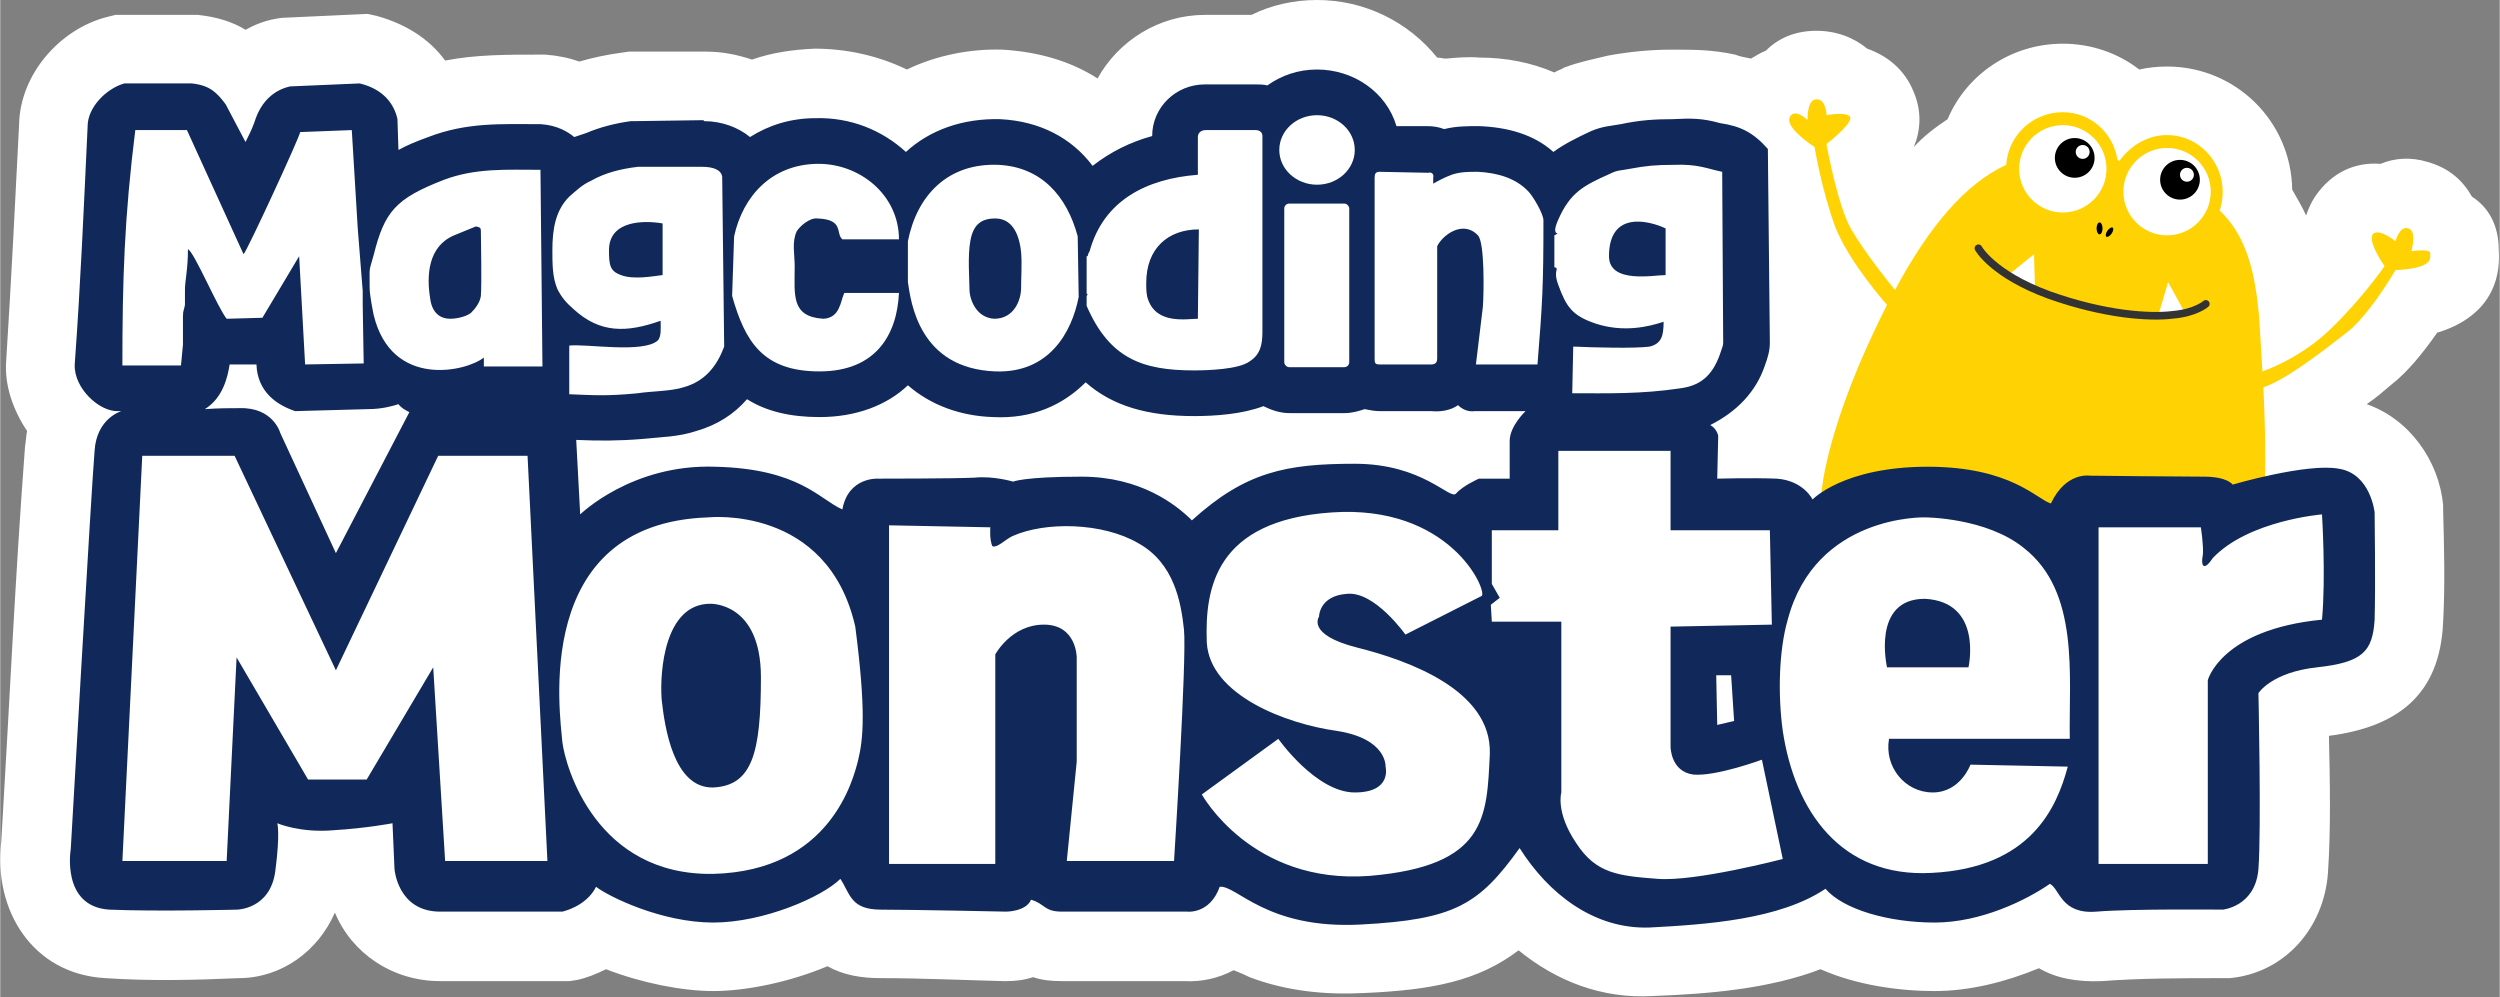 <?xml version="1.0" encoding="UTF-8"?>
<!DOCTYPE svg PUBLIC "-//W3C//DTD SVG 1.1//EN" "http://www.w3.org/Graphics/SVG/1.1/DTD/svg11.dtd">
<!-- Creator: CorelDRAW X7 -->
<svg xmlns="http://www.w3.org/2000/svg" xml:space="preserve" width="63.745mm" height="25.422mm" version="1.1" style="shape-rendering:geometricPrecision; text-rendering:geometricPrecision; image-rendering:optimizeQuality; fill-rule:evenodd; clip-rule:evenodd"
viewBox="0 0 2517 1004"
 xmlns:xlink="http://www.w3.org/1999/xlink">
 <rect x="0" y="0" width="2517" height="1004" fill="#808080" stroke="none"/>
 <defs>
  <style type="text/css">
   <![CDATA[
    .str0 {stroke:#333333;stroke-width:7.69;stroke-linecap:round}
    .fil5 {fill:none}
    .fil4 {fill:black}
    .fil2 {fill:#11295A}
    .fil1 {fill:#FFD203}
    .fil3 {fill:white}
    .fil0 {fill:white}
   ]]>
  </style>
 </defs>
 <g id="Слой_x0020_1">
  <path class="fil0" d="M2383 407c43,15 73,57 77,102l0 3 0 2c1,37 2,76 0,112 -3,74 -46,106 -115,115 1,46 2,94 -1,138 -4,56 -44,101 -99,106l-3 0 -4 0c-40,0 -82,0 -122,3 -25,1 -46,-3 -63,-13 -34,14 -70,23 -105,23 -36,0 -79,-6 -115,-22 -52,20 -114,25 -169,27 -51,3 -97,-15 -135,-46 -41,31 -87,40 -156,43 -39,2 -78,-2 -115,-16 -6,-3 -11,-5 -16,-7 -15,8 -32,12 -50,11 -41,0 -82,0 -123,0 -11,0 -20,-1 -29,-4 -9,3 -18,4 -27,4l-2 0c-41,-1 -83,-3 -124,-3 -20,0 -38,-3 -54,-12 -38,16 -82,25 -115,25 -31,0 -72,-8 -108,-22 -10,5 -20,9 -30,11l-7 1 -7 0c-41,0 -82,0 -123,0 -48,0 -89,-28 -106,-69 -17,39 -54,66 -97,66 -44,2 -90,3 -134,0 -74,-4 -113,-69 -105,-137 8,-133 14,-267 24,-399 1,-5 1,-10 2,-15 -14,-21 -23,-46 -21,-71 5,-79 9,-158 13,-238 1,-50 41,-96 89,-108l8 -2 80 0 3 0c19,2 35,7 48,15 9,-5 19,-9 30,-11l6 -1 87 -4 9 2c29,8 53,23 69,45 31,-6 61,-6 96,-6l3 0 2 0c12,1 23,3 34,7 14,-4 28,-7 43,-9l7 -1 76 0 2 0c16,0 31,3 46,8 20,-7 41,-10 63,-11 32,0 64,7 93,21 29,-14 63,-21 96,-20 35,2 68,11 96,29 21,-38 62,-64 108,-64l47 0c20,-10 43,-15 66,-15 48,0 92,22 121,58 3,0 6,1 9,1 11,-1 22,-2 34,-1 26,0 52,5 75,15 3,-2 7,-3 10,-5 16,-6 28,-8 44,-12 22,-4 43,-6 64,-6 23,0 41,0 64,5 5,2 11,3 16,4 5,-3 10,-6 15,-8 13,-13 30,-20 51,-20 20,0 38,7 51,18 20,7 38,21 47,44 8,19 7,38 0,55 10,-11 22,-20 34,-28 19,-45 64,-76 116,-76 28,0 55,9 77,26 9,-2 18,-3 28,-3 69,0 125,55 126,124 5,9 10,17 14,26 2,-6 5,-13 9,-19 17,-25 41,-35 66,-33 14,-6 31,-7 47,-2 22,6 36,19 45,35 17,11 27,29 27,54 3,46 -25,72 -62,83 -14,20 -30,40 -47,53 -7,6 -15,13 -24,19z"/>
  <g id="_2256712389984">
   <path class="fil1" d="M1834 496c0,0 4,-67 66,-189l0 0c0,0 -37,-41 -52,-78 -14,-38 -21,-81 -21,-81 0,0 -30,-19 -25,-30 5,-10 18,3 18,3 0,0 -1,-21 9,-21 10,0 10,16 10,16 0,0 21,-4 24,2 2,7 -24,27 -24,27 0,0 11,62 25,86 12,21 38,54 44,61 35,-65 71,-107 112,-126 2,-30 27,-53 57,-53 28,0 51,21 55,48l2 1c11,-15 28,-26 48,-26 31,0 56,26 56,57 0,7 -1,13 -3,19 24,23 36,56 40,112 1,17 2,34 3,50 0,0 37,-12 69,-43 32,-31 54,-63 54,-63 0,0 -17,-24 -12,-32 6,-7 23,7 23,7 0,0 4,-16 13,-13 9,3 3,23 3,23 0,0 19,-3 19,2 0,5 4,15 -35,17 -16,27 -35,52 -48,62 -13,10 -60,48 -85,56 3,66 2,108 0,100 -2,-10 -241,44 -241,44l-204 -38z"/>
   <path class="fil2" d="M1374 412c-6,2 -13,4 -20,4l-56 0c-9,0 -18,-3 -26,-7 -21,8 -48,10 -70,10 -46,0 -82,-10 -109,-34 -23,23 -54,37 -93,35 -33,-1 -63,-12 -86,-32 -21,20 -52,32 -89,32 -30,0 -54,-6 -73,-18 -13,15 -30,26 -51,32 -18,6 -35,6 -54,8 -24,2 -44,2 -67,1l4 75c0,0 52,-51 136,-48 85,2 105,33 128,43 6,-33 36,-31 36,-31 0,0 77,0 97,-1 19,-2 39,4 39,4 0,0 11,-5 69,-5 59,0 95,28 111,44 54,-49 95,-57 164,-57 69,0 96,37 102,30 7,-8 23,-15 23,-15l31 0c0,0 0,-23 0,-38 0,-15 16,-30 16,-30l-51 0c-7,1 -13,-2 -17,-6 -7,5 -17,7 -27,6l-52 0c-5,0 -10,-1 -15,-2zm-962 3c-4,-2 -8,-4 -11,-8 -6,2 -17,5 -31,5l-73 2c-18,-6 -38,-19 -39,-47l-27 0c-2,13 -7,34 -25,45 14,-1 26,-1 35,-1 34,-1 41,25 41,25l56 121 74 -142 0 0zm-290 -1l-3 0c-19,1 -45,-23 -44,-47 6,-83 9,-155 13,-240 0,-19 19,-38 37,-43l68 0c18,2 25,9 34,21l20 38c4,-8 6,-12 9,-20 7,-23 22,-33 36,-36l70 -3c25,6 35,22 38,36l1 31c9,-5 19,-9 30,-13 39,-15 73,-13 113,-13 17,1 28,8 34,13l12 -4c14,-6 30,-10 45,-12l3 0 70 -1 1 1c17,0 34,6 46,16 19,-12 41,-19 66,-19 35,-1 67,12 91,34 24,-22 57,-34 95,-33 40,2 72,19 93,47 18,-14 38,-24 60,-30 0,-29 24,-52 53,-52l51 0c4,0 8,0 12,1 14,-10 31,-16 50,-16 37,0 70,23 80,57l31 0c6,0 12,1 17,3 12,-3 23,-3 35,-3 28,1 55,8 75,26 11,-8 23,-14 38,-21 12,-5 19,-5 30,-7 19,-4 34,-5 52,-5 19,-1 30,-1 48,4 20,3 33,9 48,26l2 195c0,8 -2,15 -5,23 -9,27 -29,47 -55,60 7,4 8,11 8,11l-1 43c0,0 34,-1 60,0 27,2 36,21 36,21 0,0 31,-33 116,-33 84,0 110,33 124,37 15,-32 39,-28 39,-28 0,0 91,1 115,1 24,0 29,8 29,8 0,0 75,-22 107,-16 32,5 36,44 36,44 0,0 1,75 0,108 -2,32 -12,43 -58,48 -46,5 -59,26 -59,26 0,0 3,138 0,177 -3,38 -36,41 -36,41 0,0 -91,-1 -127,2 -36,3 -37,-23 -47,-28 -23,16 -69,39 -116,39 -46,0 -92,-13 -110,-34 -46,31 -120,36 -177,39 -56,2 -102,-34 -131,-80 -41,57 -65,72 -160,77 -95,5 -125,-40 -142,-38 -10,28 -33,25 -33,25 0,0 -108,0 -126,0 -18,0 -17,-8 -31,-12 -5,12 -25,12 -25,12 0,0 -95,-2 -126,-2 -31,0 -31,-16 -41,-31 -18,18 -77,44 -128,44 -52,0 -105,-26 -118,-36 -10,20 -34,25 -34,25 0,0 -79,0 -123,0 -43,0 -46,-43 -46,-43l-2 -46c0,0 -26,5 -59,7 -34,3 -57,-7 -57,-7 0,0 3,10 -2,48 -5,39 -39,39 -39,39 0,0 -79,2 -128,0 -49,-3 -39,-61 -39,-61 0,0 21,-367 24,-401 2,-33 27,-40 27,-40zm1606 266l15 0 3 46 -17 4 -1 -50z"/>
   <g>
    <path class="fil3" d="M1154 285c0,-35 22,-54 53,-54l-1 90c-11,0 -41,6 -50,-19 -2,-5 -2,-11 -2,-17zm466 -27c0,-46 40,-36 57,-28l0 47c-12,0 -57,9 -57,-19zm-66 -36c0,-7 -11,-25 -15,-29 -13,-14 -32,-19 -51,-20 -10,0 -20,0 -29,4 -3,1 -13,6 -16,8 0,-3 0,-5 0,-6 1,-4 -2,-6 -5,-5l-49 -1c-4,0 -5,2 -5,6l0 183c0,4 1,5 5,5l52 0c5,0 6,-3 6,-6l0 -113c5,-11 26,-27 41,-11 7,7 6,59 5,72l-7 58 62 0c5,-62 6,-79 6,-145zm11 47c6,2 -2,2 4,18 8,22 14,31 38,39 28,9 53,3 68,-2 0,14 -2,22 -14,25 -14,2 -56,1 -77,0l-1 47c36,0 69,1 109,-5 23,-3 34,-16 41,-38 1,-3 2,-5 2,-8l-1 -172c-15,-3 -24,-8 -49,-7 -18,0 -28,1 -44,4 -10,2 -12,1 -20,5 -27,12 -40,19 -52,46 -9,20 5,11 -4,16l0 32zm-1081 -36c0,16 1,47 0,65 -1,7 -6,13 -9,16 -2,3 -12,7 -22,7 -9,0 -18,-5 -20,-20 -4,-24 -2,-53 24,-64l22 -9c4,1 5,1 5,5zm-112 57c0,7 3,22 4,27 18,75 94,57 111,43l0 9 59 0 -2 -198c-34,0 -65,-2 -97,10 -49,19 -60,32 -71,76 -5,18 -4,10 -4,33zm-12 -60l-6 -99 -52 2c0,4 -54,121 -57,123l-57 -125 -52 0c-11,88 -13,150 -13,237l59 0 2 -21c0,-9 0,-19 0,-28 0,-7 1,-6 2,-12 0,-5 0,-10 0,-15 0,-10 3,-20 3,-41 6,2 30,59 39,70l36 -1 37 -62 6 109 59 -1 -1 -59 0 -14 -5 -63zm616 61c0,-9 -2,-34 1,-49 3,-16 11,-22 25,-22 16,0 24,14 26,34 1,11 0,26 0,36 0,12 -7,31 -27,31 -18,-1 -25,-19 -25,-30zm-363 -39c0,-31 37,-30 54,-27l0 52c-9,1 -29,5 -42,0 -11,-4 -12,-10 -12,-25zm593 -114l0 38c-52,4 -95,26 -109,77 -1,2 -1,1 -2,5l-1 0 0 38c1,0 1,0 1,-1 0,1 0,2 -1,3l0 10c23,53 56,65 108,65 14,0 45,-1 56,-9 11,-7 13,-17 13,-30l0 -197c0,-4 -3,-6 -7,-6l-50 0c-5,0 -8,3 -8,7zm-121 100c-11,-41 -37,-70 -80,-72 -51,-2 -82,31 -91,77l0 41c3,20 11,87 88,90 54,2 77,-39 84,-75l-1 -61zm-180 57l-55 0c-4,8 -4,25 -21,26 -33,-2 -29,-24 -29,-53 0,-12 -3,-24 2,-35 3,-5 13,-14 21,-13 27,1 18,15 25,21l57 0c0,-45 -40,-77 -83,-76 -45,1 -74,32 -83,73l-2 60c13,46 31,76 88,76 56,0 78,-36 80,-79zm-178 -117c-1,-7 -9,-10 -20,-10l-65 0c-17,2 -33,6 -47,14 -9,4 -15,10 -22,16 -14,14 -17,33 -17,54 0,14 0,27 5,39 4,8 9,14 16,20 27,25 54,24 88,12 0,7 1,16 -3,20 -15,13 -72,3 -89,5l0 49c25,1 38,2 69,-1 12,-2 34,-2 46,-6 22,-6 34,-22 41,-41l-2 -171z"/>
    <ellipse class="fil3" cx="1326" cy="151" rx="38" ry="35"/>
    <rect class="fil3" x="1293" y="205" width="65.441" height="164.739" rx="5" ry="5"/>
   </g>
   <path class="fil0" d="M123 867l20 -408 93 0 102 216 103 -216 90 0 20 408 -103 0 -12 -195 -67 113 -59 0 -72 -123 -10 205 -105 0zm1990 -336l0 339 110 0 0 -185c0,0 13,-51 115,-61 4,-43 0,-106 0,-106 0,0 -74,6 -110,44 -10,15 -12,6 -10,-3 1,-9 -2,-28 -2,-28l-103 0zm-211 213l182 0c-1,-64 10,-148 -46,-192 -38,-31 -100,-31 -100,-31 0,0 -110,-3 -138,103 -9,31 -10,76 -5,112 12,80 58,148 150,143 100,-5 126,-66 137,-107l-98 -2c0,0 -10,28 -38,28 -28,0 -49,-26 -44,-54zm-2 -72l82 0c0,0 15,-66 -44,-69 -54,0 -38,69 -38,69zm-398 -138l67 0 0 -80 113 0 0 80 100 0 2 95 -102 2 0 121c0,0 0,25 23,28 23,2 69,-15 69,-15l21 100c0,0 -88,23 -126,20 -39,-3 -62,-5 -82,-36 -21,-31 -15,-51 -15,-51l0 -172 -70 0 -1 -17 9 -7 -8 -14 0 -54zm-10 66l-77 39c0,0 -31,-44 -59,-41 -28,2 -28,23 -28,23 0,0 -13,18 38,31 52,13 136,43 134,107 -3,64 -3,113 -121,123 -119,9 -169,-82 -169,-82l77 -56c0,0 38,54 77,54 38,0 31,-26 31,-26 0,0 2,-28 -49,-36 -51,-7 -128,-36 -131,-89 -2,-54 8,-123 126,-131 118,-8 156,77 151,84zm-597 -71l0 341 107 0 0 -211c0,0 16,-30 49,-30 33,0 33,33 33,33l0 105 -10 100 108 0c0,0 13,-205 10,-233 -3,-28 -10,-67 -46,-87 -36,-21 -94,-22 -127,-7 -8,4 -15,12 -20,10 -3,-7 -2,-19 -2,-19l-102 -2zm-182 -8c0,0 120,-13 148,110 11,85 8,113 3,134 -5,20 -28,112 -146,115 -118,2 -149,-108 -152,-133 -2,-26 -32,-220 147,-226zm2 87c0,0 51,-2 51,74 0,77 -9,109 -48,111 -40,1 -49,-61 -52,-89 -2,-28 3,-96 49,-96z"/>
   <circle class="fil0" cx="2077" cy="170" r="44"/>
   <circle class="fil0" cx="2182" cy="193" r="44"/>
   <circle class="fil4" cx="2195" cy="181" r="20"/>
   <circle class="fil4" cx="2089" cy="159" r="20"/>
   <circle class="fil0" cx="2097" cy="153" r="7"/>
   <circle class="fil0" cx="2202" cy="176" r="7"/>
   <ellipse class="fil4" cx="2114" cy="230" rx="3" ry="6"/>
   <ellipse class="fil4" transform="matrix(0.673 0.518 -0.401 0.565 2124.04 233.785)" rx="3" ry="8"/>
   <polygon class="fil0" points="2022,277 2048,256 2049,291 "/>
   <polygon class="fil0" points="2173,318 2183,284 2200,315 "/>
   <path class="fil5 str0" d="M1992 250c0,0 14,26 71,47 56,20 102,23 125,20 23,-2 33,-11 33,-11"/>
  </g>
 </g>
</svg>
